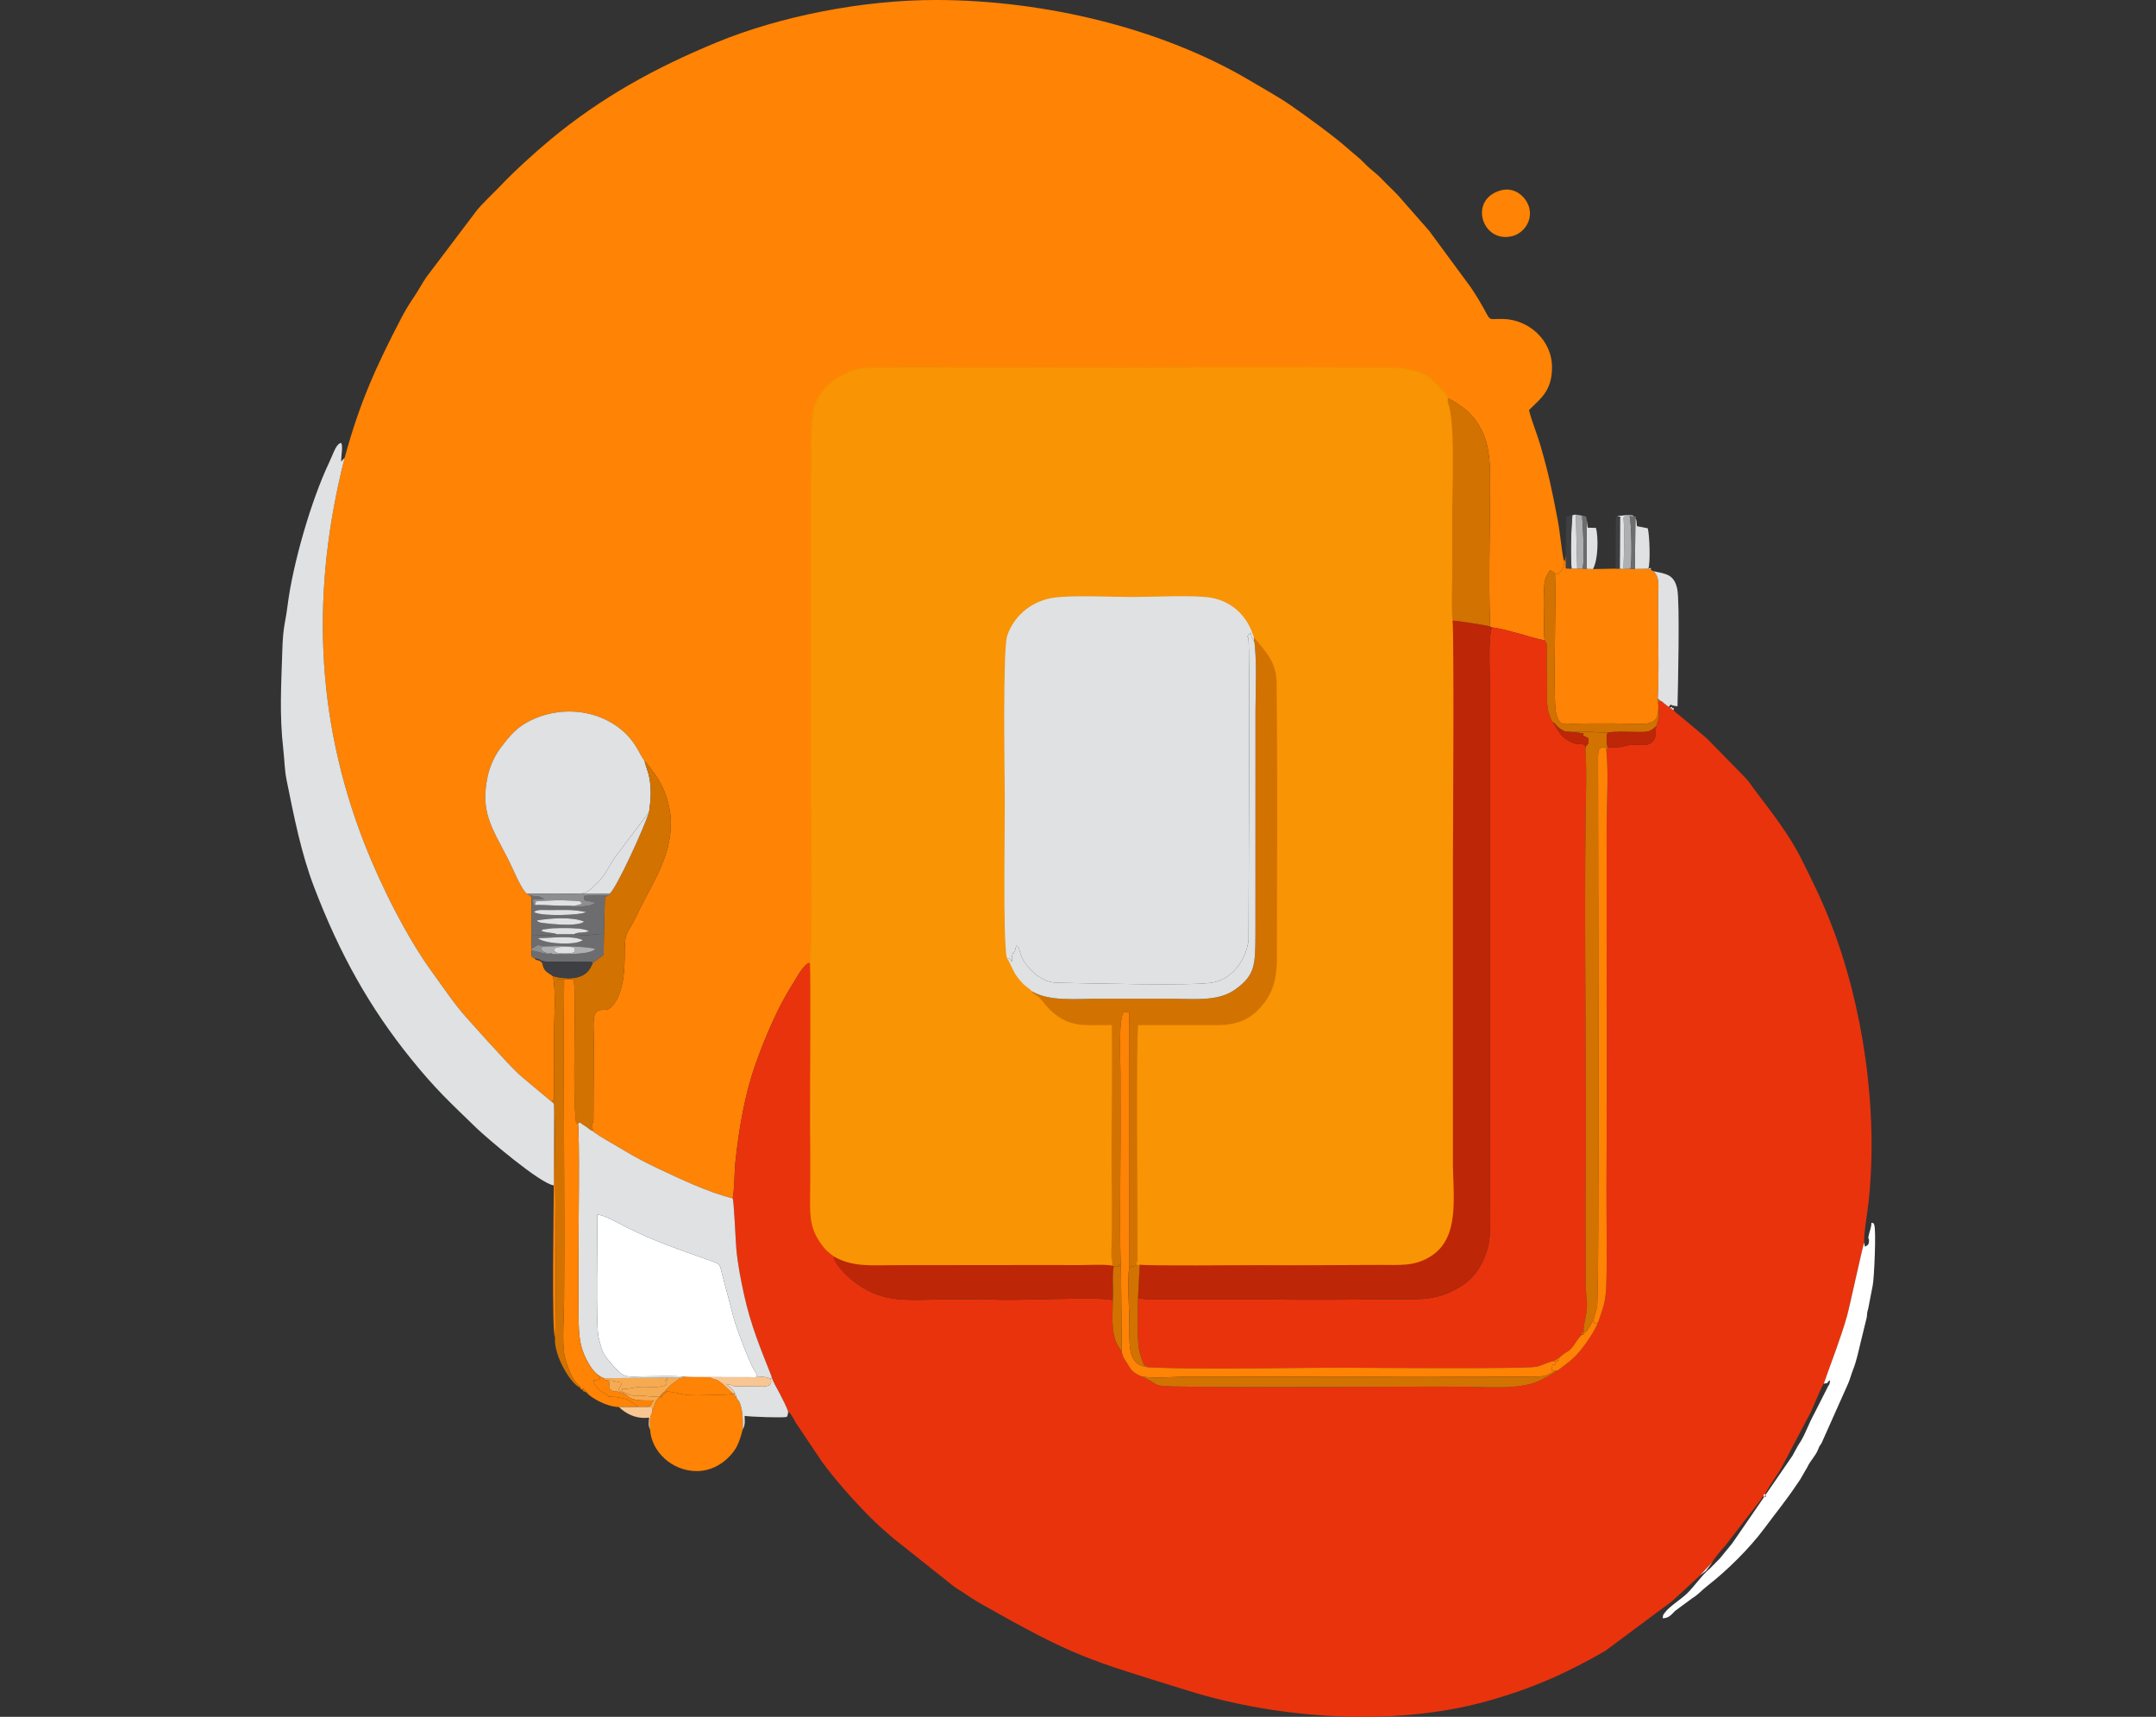 <?xml version="1.0" encoding="UTF-8"?>
<!DOCTYPE svg PUBLIC "-//W3C//DTD SVG 1.1//EN" "http://www.w3.org/Graphics/SVG/1.1/DTD/svg11.dtd">
<!-- Creator: CorelDRAW 2021 (64-Bit) -->
<svg xmlns="http://www.w3.org/2000/svg" xml:space="preserve" width="350mm" height="278.714mm" version="1.1" style="shape-rendering:geometricPrecision; text-rendering:geometricPrecision; image-rendering:optimizeQuality; fill-rule:evenodd; clip-rule:evenodd"
viewBox="0 0 32725.56 26060.2"
 xmlns:xlink="http://www.w3.org/1999/xlink"
 xmlns:xodm="http://www.corel.com/coreldraw/odm/2003">
 <rect x="0" y="0" width="32725.56" height="26060.2" fill="#333333" stroke="none"/>
 <defs>
  <style type="text/css">
   <![CDATA[
    .str0 {stroke:#F58F00;stroke-width:18.7;stroke-miterlimit:22.926}
    .fil13 {fill:none}
    .fil8 {fill:#3E3F43}
    .fil7 {fill:#6D6D70}
    .fil11 {fill:#8E8E90}
    .fil12 {fill:#ADAFB1}
    .fil4 {fill:#BD2606}
    .fil6 {fill:#D27201}
    .fil3 {fill:#DFE1E2}
    .fil2 {fill:#E9330D}
    .fil9 {fill:#F6AB52}
    .fil10 {fill:#F8C692}
    .fil1 {fill:#F99505}
    .fil0 {fill:#FF8304}
    .fil5 {fill:white}
   ]]>
  </style>
 </defs>
 <g id="图层_x0020_1">
  <g id="_2018890567456">
   <path class="fil0" d="M8392.12 14816.26c-85.46,-66.39 -134.59,-62.44 -159.38,-198.4l-14.78 -15.47 -23.93 -19.19 -59.45 -15.9 -10.96 -15.61 -20.68 -8.82c-48.66,-30.82 -35.07,-38.62 -32.91,-113.4l-2.19 -31.09 2.01 -207.64 -1.51 -577.16 -32.01 -21.46 -33.24 -25.83c-79.22,-35.14 -215.79,-379.42 -288.54,-520.57 -259.29,-503.11 -427.21,-726.22 -310.98,-1268.1 29.78,-138.82 105.05,-308.79 190.87,-420.43 147.22,-191.48 257.39,-346.18 558.71,-464.84 424.41,-167.12 928.17,-107.14 1281.31,186.2 219.41,182.26 270.25,372.2 347,467.65l80.16 96.95c65.44,103.88 86.41,93.8 192.23,301.77 67.69,133.02 127.33,357.22 129.35,530.16 6.36,545.68 -288.82,929.77 -539.23,1459.49 -106.93,226.21 -162.83,190.9 -162.05,503.65 0.65,259.07 -9.14,607.51 -171.18,811.65 -88.56,111.57 -129.27,65.23 -213.4,84.87 -119.84,27.99 -84.1,259.78 -83.89,439.37l-5.74 1219.51c-14.63,106.47 -21.26,7.72 -14.61,131.18 2.72,50.5 29.91,-7.95 -5.97,38.65 143.15,108.99 324.36,200.81 481.22,296.63 154.32,94.27 350.1,196.4 516.7,275.1 322.76,152.47 764.61,364.32 1135.87,454.31 27.44,-111.42 25.98,-406.75 42.17,-556.89 54.08,-501.45 139.76,-1012.84 304.96,-1479.16 140.67,-397.08 340.7,-870.59 564,-1217.08 58.27,-90.43 171.73,-313.04 260.89,-322.62 38.13,-127.89 15.83,-2096.3 15.83,-2402.06l0 -4815.85c0,-395.03 -16.06,-820.84 33.26,-1167.28 12.03,-84.53 63.76,-180.45 107.33,-246.58 105.28,-159.78 248.08,-259.61 418.26,-329.92 68.71,-28.4 7.14,-8.28 55.29,-25.54 37.19,-13.33 10.27,-3.16 50.57,-12.3 4.99,-1.13 9.43,-1.53 14.46,-2.74l52.79 -16.3c105.61,-35.06 2088.85,-13.6 2220.31,-13.6 430.6,0 5874.39,-15.18 6020.13,3.95l247.8 54.25c75.89,29.03 134.29,57.57 192.93,110.57 53.75,48.57 96.08,97.11 148.65,148.75 55.63,54.67 104.64,87.71 101.92,193.75 20.57,-30.77 -26.1,-68.23 84.6,-5.67 31.83,17.99 54.1,34.29 81.07,53.88 57.33,41.67 101.92,67.27 150.49,114.96 344.55,338.37 331.31,743.08 329.23,1205.8 -2.99,664.91 -24.39,1388.22 0.41,2046.43l12.59 14.9 17.05 0.5c122.77,13.9 282.13,60.39 403.03,91.87 102.94,26.8 302.79,95.2 395.36,101.24 -19.97,-94.67 -4.82,-434.42 -4.82,-556.22 -0.01,-227.91 -30.99,-347.91 88.42,-505.04l54.17 34.15c2.75,2.06 7.85,12.4 9.77,9.41 1.84,-2.89 5.86,6.55 9.31,9.22 87.03,-1.97 22.77,13.51 73.66,-21.72 17.67,-12.23 34.31,-42.45 37.51,-48.45 32.3,-60.51 27.38,-57.77 19.55,-140.08 -38.74,-199.78 -51.33,-407.29 -90.94,-611.91 -87.24,-450.63 -131.12,-675.9 -260.41,-1123.19 -49.27,-170.45 -138.67,-386.59 -173.88,-538.06 163.35,-165.36 347.4,-281.8 349.34,-643.24 2.28,-425.14 -361.05,-731.76 -743.14,-740.08 -311.08,-6.78 -111.09,89.22 -485.26,-473.71l-636.26 -864.02 -470.76 -535.99c-82.62,-89.65 -161.66,-157.16 -246.61,-248.08 -87.14,-93.28 -176.9,-147.99 -258.84,-235.75 -85.69,-91.77 -167,-145.9 -262.16,-232.43 -184.31,-167.57 -645.91,-502.22 -854.39,-646.46 -197.57,-136.69 -397.11,-244.45 -615.12,-374.41 -1348.67,-803.91 -3130.93,-1226.29 -4763.42,-1230.7 -1136.33,-3.07 -2395.3,252.3 -3340.04,642.03 -946.41,390.41 -1752.46,836.36 -2519.98,1471.01 -237.56,196.44 -560.88,490.39 -771.08,713.33 -82.56,87.55 -292.43,283.43 -362.51,378.94l-752.76 996.08c-69.61,98.98 -122.97,205.23 -190.78,304.47 -64.65,94.61 -133.71,206.85 -186.29,307.72 -381.62,731.99 -637.18,1287.79 -865.99,2130.78 -507.42,1992.19 -454.14,3930.64 299.07,5860.37 240.13,615.21 637.62,1416.32 1030.21,1954.33 179.49,245.97 343.2,497.06 549.28,721.03l304.27 338.32c134.89,143.98 380.44,424.64 527.09,544.42l469.09 392.37 -5.44 1237.73c0.15,269.55 -35.69,2232.33 17.9,2307.75 21.7,-115.98 2.79,-3492.1 -12.45,-3545.48 -20.58,-40.35 -2.59,-16 -37.3,-48.19l32.46 -9.34c7.11,-318.06 2.85,-638.12 2.52,-956.57 -0.31,-290.5 33.16,-694.85 -17.15,-924.88z"/>
   <path class="fil1 str0" d="M12292.93 14613.76c15.61,198.27 -0.63,2103.42 2,2397.31 3.58,399.37 5.38,804.71 0.28,1203.95 -3.76,293.95 16.63,475.78 196.84,706.57 59.21,75.82 69.06,73.76 143.98,134.75l16.4 13.41c291.42,174.03 603.19,132.59 959.33,134.96l2177.03 -2.13c181.65,1.66 362.48,-1.84 544.26,1.05 161.26,2.55 408.02,-16.62 555.41,7.98 -4.37,-83.7 -21.77,-99.37 -17.91,-204.75 17.18,-467.94 0.56,-1134.02 3.39,-1616.46 3.57,-608.41 9.22,-1224.02 3.12,-1831.97 -421.96,-5.44 -673.23,62.77 -994.47,-290.78 -36.77,-40.48 -62.05,-80.14 -96,-117.23 -51.04,-55.76 -85.25,-41.68 -128.78,-107.3 -38.84,-44.52 -81.5,-61.86 -123.39,-103.24 -35.19,-34.75 -69.58,-76.19 -105.14,-125.5 -60.41,-83.79 -100.82,-211.72 -148.77,-277.29 -59.72,-301.84 -26.26,-2005.54 -29.68,-2457.32 -2.67,-353.33 -31.15,-2227.98 36.87,-2430.23 94.86,-282.07 338.63,-508.24 667.44,-570.89 270.25,-51.49 909.03,-17.52 1219.03,-17.15 291.11,0.36 976.25,-35.26 1220.66,12.88 324.67,63.94 544.4,288.42 637.59,598.2l-0.67 2.17c141.98,183.66 340.82,345.8 344.64,688.99 15.16,1362.08 5.53,2802.75 4.4,4173.58 -0.3,365.75 -81.41,570.6 -264.64,770.85 -70.99,77.58 -188.77,166.52 -309.63,203.04 -178.21,53.85 -264.89,48.61 -477.87,47.97l-1053.86 -0.09c-29.29,243.35 -9.1,2719.83 -10.12,3233.2l-0.14 341.01c-11.71,62.42 -32.57,16.9 -2.73,71.3l38.06 -7.47c126.49,21.08 1547.38,5.87 1820.44,7.55 603.18,3.69 1210.63,-1.84 1814.19,-3.87 304.98,-1.03 529.81,26.88 776.9,-126.6 459.52,-285.45 341.69,-913.24 342.61,-1469.39l0.44 -4535.47c0.38,-277.94 19.18,-3461.42 -6.12,-3648.98 -22.08,-264.06 0.05,-581.76 -2.57,-853.51 -2.75,-285.54 -2.54,-572.07 -0.88,-857.62 2.15,-369.39 47.77,-1341.12 -72.44,-1616.36 2.72,-106.04 -46.28,-139.08 -101.92,-193.75 -52.57,-51.64 -94.89,-100.18 -148.65,-148.75 -58.64,-53.01 -117.05,-81.54 -192.93,-110.57l-247.8 -54.25c-145.74,-19.13 -5589.52,-3.95 -6020.13,-3.95 -131.45,0 -2114.7,-21.46 -2220.31,13.6l-52.79 16.3c-5.03,1.21 -9.47,1.61 -14.46,2.74 -40.3,9.14 -13.38,-1.03 -50.57,12.3 -48.14,17.26 13.43,-2.85 -55.29,25.54 -170.18,70.31 -312.98,170.14 -418.26,329.92 -43.57,66.13 -95.3,162.06 -107.33,246.58 -49.32,346.44 -33.26,772.25 -33.26,1167.28l0 4815.85c0,305.76 22.3,2274.16 -15.83,2402.06z"/>
   <path class="fil2" d="M25140.29 11022.6c-19.87,77.12 11.79,152.03 -44.27,221.6 -96.9,120.25 -234.68,23.25 -444.62,84.46 -77.86,22.7 -162.82,13.4 -251.16,14.55l-13.88 97.16c29.58,306.09 1.74,776.27 1,1101.2 -4.14,1815.52 9.08,3649.36 -3.16,5459.06 -2.09,310.7 15.42,1363.82 -8.65,1618.75 -18.76,198.75 -58.66,269.98 -111.63,439.1 -71.01,164.44 -160.48,294.75 -258.42,419.82 -113.28,144.66 -193.03,196.08 -358.5,323.38l-18.3 3.19c-49.69,48.27 -217.69,133.5 -274.5,159.28 -305.11,138.43 -826.39,85.77 -1166.25,84.7 -1374.3,-4.34 -2831.19,18.38 -4189.13,-0.41 -592.23,-8.2 -349.33,-15.87 -664.68,-154.08 -90.09,-33.55 -158.96,-81.4 -196.66,-152.47 -29.53,-55.66 -36.79,-57.28 -70.57,-112.61 -24.8,-40.63 -33.43,-73.13 -39.93,-120.22 -167.31,-192.59 -142.27,-443.18 -135.56,-774.45 -218.88,-57.65 -1453.49,14.42 -1819.04,-7.94 -197.46,-12.07 -404.21,-2.23 -602.97,-3.22 -689.87,-3.41 -1067.26,93.73 -1550.5,-304.28 -78.34,-64.53 -260.02,-246.29 -266.44,-349.41l-16.4 -13.41c-74.92,-60.99 -84.78,-58.93 -143.98,-134.75 -180.21,-230.79 -200.6,-412.62 -196.84,-706.57 5.1,-399.24 3.3,-804.58 -0.28,-1203.95 -2.63,-293.88 13.6,-2199.04 -2,-2397.31 -89.16,9.57 -202.62,232.18 -260.89,322.62 -223.3,346.49 -423.33,820 -564,1217.08 -165.21,466.32 -250.88,977.71 -304.96,1479.16 -16.19,150.14 -14.73,445.47 -42.17,556.89 19.79,37.32 44.82,643.08 55.51,765.03 20.06,229 69.7,481.43 118.75,703.03 102.42,462.71 252.08,821.15 414.79,1230.77 18.32,83.33 84.57,183.7 122.73,259.46 38.65,76.74 103.95,195.84 131.44,283.22 42.58,18.06 89.6,127.07 121.05,174.09l391.05 582.22c212.26,295.32 640.53,774 914.04,1015.51 59.49,52.53 110.84,94.66 167.58,145.95l909.99 723.39c76.96,59.34 110.46,69.74 188.55,124.31 56.57,39.53 138.51,93.55 200.79,128.93 1475.87,838.47 1639.53,858.4 3181,1338.85 1356.91,422.93 3102.61,553.24 4518.88,161.73 715.03,-197.66 1241.28,-439.71 1807.93,-766.57l1012.15 -752.36 425.68 -391.87 188.42 -202.74c12.27,-41.54 154.03,-205.41 193.66,-247.17l540.21 -698.2c27.33,-41.63 12.61,-43.56 44.21,-49.63 6.14,-43.1 -7.79,-36.84 25.19,-36.84 8.62,-50.48 193.33,-309.73 241.11,-393.19l444.37 -842.39c43.09,-83.81 165.56,-396.37 202.91,-442.81 105.33,-305.48 253.32,-673.72 353.75,-1029.67 37.82,-134.06 243.34,-1088.2 259.4,-1110.83 -10.96,-107 52.57,-480.08 67.63,-621.7 147.94,-1391.14 -81.66,-2976.44 -582.48,-4248.93 -138.5,-351.9 -285.14,-647.09 -442.26,-960.05 -189.11,-376.69 -464.47,-721.18 -705.46,-1042.18 -49.56,-66.01 -93.55,-135.89 -152.14,-194.54l-522.52 -533.68c-71.98,-78.55 -112.4,-99.99 -182.76,-163.88l-287.26 -240.01c-33.03,-28.24 -71.56,-47.6 -84.88,-81.78 -32.49,-6.5 -27.96,4.09 -23.64,-24.29 -30.63,8.18 -24.88,16.4 -25.91,-11.86l-23.03 -7.14 -78.01 -59.09 -11.18 -13.04 -19.82 -13.56 -22.23 -10.39 -10.35 -1.78c-36.78,47.09 -6.47,132.43 -10.46,209.58 -3.25,62.86 -24.75,133.91 -39.01,179.2z"/>
   <path class="fil3" d="M15280.52 14537.09c82.23,14.93 69.17,63.52 74.06,52.87 1.29,-2.83 3.24,8.87 5.32,13.1 0,-15.05 -2.06,-77.19 1.19,-91.61 29.34,-130.22 -1.26,28.52 40.86,-72.95 28.95,-69.75 10.13,-117.6 56.36,-55.77 20.82,27.84 20.12,89.54 62.4,170.18 50.25,95.82 119.55,170.72 206.53,241.51 83.37,67.85 198.43,120.14 308.71,122.27 500.59,9.68 2001.6,49.1 2347.24,1.37 304.9,-42.11 525.1,-327.83 568.37,-644.12l3.74 -1188.11c0,-376.34 19.25,-3166.43 -6.23,-3405.31 -2.12,-19.93 -41.41,7.43 10.8,-54.38l18.14 -13.61c1.24,-5.17 6.92,-4.39 10.28,-6.73 0.01,67.19 16.86,80.93 50.54,131.87l-6.4 -65.1c-93.18,-309.77 -312.91,-534.26 -637.59,-598.2 -244.41,-48.13 -929.56,-12.52 -1220.66,-12.88 -310,-0.37 -948.78,-34.34 -1219.03,17.15 -328.82,62.66 -572.59,288.83 -667.44,570.89 -68.02,202.24 -39.54,2076.89 -36.87,2430.23 3.42,451.78 -30.04,2155.48 29.68,2457.32z"/>
   <path class="fil2" d="M17273.05 19716.23c2.29,238.62 -26.35,657.76 36.36,852.55 65.91,204.69 57.01,145.98 123.81,185.55 882.95,40.19 2194.71,0.51 3138.44,6.77 247.82,1.64 2524.43,17.61 2731.14,-12.94 112.41,-16.62 216.27,-90.77 307.08,-90.38 -23.55,-37.73 -17.66,-21.8 23.52,-11.24 -9.41,-26.29 -10.87,-14.86 22.3,-24.03 6.93,-13.86 73.08,-65.67 88.34,-76.43 52.31,-36.89 68,-31.86 112.73,-84.74 50.11,-59.23 94.56,-150.31 155.65,-202.71 -0.35,-49.14 -16.15,-49.93 23.52,-30.36 -7.41,-159.06 74.6,-293.29 47.54,-509.5 -21.6,-172.59 -13.6,-370.3 -14.07,-547.17 -0.97,-368.02 -4.19,-737.11 -1.19,-1105 15.07,-1843.85 -22.37,-3738.6 -1.51,-5574.51 4.01,-353.06 20.55,-774.71 -2.51,-1121.42 9.66,-105 -67.35,-61.02 -151.44,-80.61 -37.91,-8.83 -122.88,-55.42 -151.14,-76.28 -101.54,-74.98 -118.78,-146.91 -197.77,-260.15 -103.92,-182.29 -81.76,-368.82 -81.08,-605.59 0.34,-116.23 -6.37,-229.32 -3.96,-346.38 2.54,-123.38 17.98,-226.35 -32.53,-284.87 -92.58,-6.04 -292.43,-74.45 -395.36,-101.24 -120.9,-31.48 -280.26,-77.97 -403.03,-91.87 -65.22,139.69 -29.49,742.13 -30.06,956.31l-0.77 7801.01c0.59,363.26 25.86,579.8 -109.66,862.27 -114.96,239.6 -271.96,369.02 -501.8,472.83 -289.28,130.64 -541.97,102.69 -873.2,106.21 -645.43,6.86 -1300.82,9.71 -1946.13,2.93l-1715.34 0.02c-72.72,-0.66 -168.04,-20.48 -197.88,-9.02z"/>
   <path class="fil3" d="M8406.14 17992.97l5.44 -1237.73 -469.09 -392.37c-146.65,-119.78 -392.19,-400.44 -527.09,-544.42l-304.27 -338.32c-206.09,-223.96 -369.79,-475.05 -549.28,-721.03 -392.59,-538.01 -790.08,-1339.12 -1030.21,-1954.33 -753.21,-1929.73 -806.5,-3868.18 -299.07,-5860.37 -2.84,3.82 -5.96,5.5 -7.5,12.17l-47.31 49.74c1.14,-98.18 29.57,-225.4 2.58,-282.79 -78.89,7.99 -117.85,157.42 -185.34,299.18 -270.75,568.72 -550.58,1534.87 -630.56,2171.92 -36.68,292.21 -67.84,295.89 -79.71,691.6 -15.43,513.94 -45.1,961.3 15,1483.37 16.57,143.98 20.72,323.66 49.13,464.63 115.47,573.06 224.97,1122.95 416.32,1624.61 396.96,1040.78 855.87,1847.92 1473.62,2613.35 371.54,460.36 582.11,651.19 993.83,1050.79 147.33,142.99 974.45,850.36 1173.52,869.99z"/>
   <path class="fil4" d="M17299.87 19197.12l-26.82 519.11c29.84,-11.45 125.16,8.36 197.88,9.02l1715.34 -0.02c645.31,6.78 1300.7,3.94 1946.13,-2.93 331.23,-3.52 583.92,24.43 873.2,-106.21 229.85,-103.81 386.84,-233.23 501.8,-472.83 135.52,-282.47 110.25,-499.01 109.66,-862.27l0.77 -7801.01c0.57,-214.17 -35.16,-816.61 30.06,-956.31l-17.05 -0.5 -12.59 -14.9c-44.64,-15.68 -504.79,-87.94 -569.91,-87.92 25.29,187.56 6.5,3371.04 6.12,3648.98l-0.44 4535.47c-0.92,556.15 116.91,1183.94 -342.61,1469.39 -247.1,153.48 -471.92,125.57 -776.9,126.6 -603.56,2.03 -1211.01,7.56 -1814.19,3.87 -273.06,-1.67 -1693.95,13.54 -1820.44,-7.55z"/>
   <path class="fil3" d="M8003.08 13566.29l199.02 -0.42 511.25 -1.57c163.18,1.75 191.93,6.03 375.65,-185.36 129.41,-134.81 157.06,-260.28 295.35,-431.92l467.33 -619.94c20.57,-146.69 35.09,-259.53 19.93,-416.27 -15.98,-165.37 -53.37,-225.77 -90.15,-364.61 -76.76,-95.45 -127.59,-285.39 -347,-467.65 -353.14,-293.34 -856.9,-353.32 -1281.31,-186.2 -301.32,118.66 -411.49,273.36 -558.71,464.84 -85.83,111.64 -161.09,281.61 -190.87,420.43 -116.23,541.88 51.69,764.98 310.98,1268.1 72.74,141.15 209.31,485.43 288.54,520.57z"/>
   <path class="fil5" d="M10362.05 20897.92c40.59,7.12 340.11,5.55 406.95,5.47l701.49 1.38c22.41,-14.06 6.29,-16.13 23.02,-43.3 -83.04,-65.48 -312.1,-695.99 -353.88,-843.78l-186.11 -705.25c-30.95,-130.36 -33.33,-127.27 -153.7,-170.46 -482.74,-173.2 -835.02,-285.57 -1295.03,-515.91 -106.18,-53.17 -325.12,-182.41 -437.3,-188.94 3.34,298.76 -26.47,1696.17 17.17,1859.56 35.06,131.32 46.7,225.34 135.45,330.66 277.97,329.87 227.45,262.65 664.33,262.7 113.73,0.02 385.65,-8.57 477.62,7.87z"/>
   <path class="fil6" d="M15657.82 15043.12c43.52,65.62 77.74,51.54 128.78,107.3 33.95,37.09 59.22,76.76 96,117.23 321.24,353.55 572.51,285.34 994.47,290.78 6.1,607.95 0.45,1223.55 -3.12,1831.97 -2.83,482.43 13.78,1148.52 -3.39,1616.46 -3.86,105.38 13.54,121.05 17.91,204.75l16.62 7.55c138.16,5.1 54.35,-2.86 87.58,-31.06 18.92,10.92 9.23,3.43 22.04,16.41 -24.83,-316.66 -6.24,-1534.3 -5.82,-1946.05 0.33,-324.2 -0.57,-648.83 -1.4,-973.06 -0.48,-189.56 -34.07,-814.05 51.24,-924.81l81.17 0.67 -1.38 3876.23c35.18,-12.17 76.62,-16.83 123.3,-32.9 -29.84,-54.41 -8.98,-8.88 2.73,-71.3l0.14 -341.01c1.02,-513.37 -19.18,-2989.85 10.12,-3233.2l1053.86 0.09c212.98,0.65 299.65,5.88 477.87,-47.97 120.86,-36.52 238.64,-125.46 309.63,-203.04 183.23,-200.24 264.34,-405.1 264.64,-770.85 1.12,-1370.84 10.75,-2811.51 -4.4,-4173.58 -3.81,-343.2 -202.66,-505.34 -344.64,-688.99 51.28,344.18 25.41,760.73 25.05,1118.61l-0.61 3380.99c-3.18,467.85 -1.79,623.28 -299.85,839.69 -261.25,189.68 -597.46,147.03 -971.94,146.07 -373.81,-0.95 -747.66,0.3 -1121.5,-0.28 -315.82,-0.5 -742.2,46.66 -1005.08,-116.69z"/>
   <path class="fil3" d="M8952.23 20726.35c53.13,86.71 125.12,161.15 214.14,193.09l965.38 -6.01 186.22 1.65c74.63,1.8 27.1,0.63 44.1,-17.15 -91.98,-16.45 -363.9,-7.85 -477.62,-7.87 -436.88,-0.06 -386.36,67.17 -664.33,-262.7 -88.74,-105.32 -100.38,-199.34 -135.45,-330.66 -43.64,-163.38 -13.83,-1560.8 -17.17,-1859.56 112.17,6.53 331.12,135.76 437.3,188.94 460.02,230.34 812.3,342.71 1295.03,515.91 120.36,43.19 122.75,40.1 153.7,170.46l186.11 705.25c41.78,147.79 270.84,778.3 353.88,843.78 -16.73,27.17 -0.61,29.24 -23.02,43.3 81.27,-3.49 115.01,-13.45 195.34,10.33l28.05 11.15c21.61,-10.19 28.61,48.54 16.08,-37.91 -162.71,-409.62 -312.37,-768.06 -414.79,-1230.77 -49.05,-221.6 -98.69,-474.02 -118.75,-703.03 -10.69,-121.95 -35.72,-727.71 -55.51,-765.03 -371.26,-89.99 -813.11,-301.83 -1135.87,-454.31 -166.6,-78.7 -362.37,-180.83 -516.7,-275.1 -156.86,-95.82 -338.06,-187.64 -481.22,-296.63 -43.96,-23.09 -36.76,-25.05 -75.27,-53.41 -25.83,-19.03 -53.72,-34.39 -85.63,-55.33l-9.14 -12.14c-44.84,8.99 -13.98,-13.73 -43.97,17.96 26.64,152.36 7.12,1622.46 7.86,1913.15 0.81,319.01 -2.29,637.41 0.41,956.57 2.94,346.93 7.81,530.18 170.83,796.08z"/>
   <path class="fil0" d="M23733.85 8498.05c7.83,82.32 12.74,79.57 -19.55,140.08 -3.21,6 -19.84,36.22 -37.51,48.45 -50.89,35.23 13.37,19.75 -73.66,21.72 19.21,407.2 -30.05,1890.81 13.74,2104.71 48.31,236.01 127.62,173.1 352.09,170.45 176.54,-2.09 351.42,-2.52 527.96,-2.09 543.28,1.32 719.2,94.32 666.33,-377.22l20.88 16.72 5.64 12.94 10.35 1.78 22.23 10.39 19.82 13.56 11.18 13.04 -11.18 -13.04 -19.82 -13.56 -22.23 -10.39 -15.99 -14.72 -20.88 -16.72c17.61,-329.65 7.93,-682.4 7,-1014.78 -0.46,-164.88 -1.71,-329.85 -1.65,-494.77 0.07,-193.42 31.97,-326.99 -70.82,-424.45l-40.8 -21.22 -37.26 -16.33 -203.78 4.4 -68.07 -4.81 -106.02 5.87 -55.65 -7.99 -62 1.23 -344.51 6.72 -95.9 -3.67 -60.12 -4.25 -83.83 2.95 -85.59 -2.23 -85.7 -2.7 -2.37 -193.22 -14.18 82.18 -18.13 -19.03z"/>
   <path class="fil6" d="M9851.68 12327.08c-75.46,235.44 -490.53,1153.7 -600,1240.53 0,28.69 6.2,18.36 -26.16,24.46l-44.28 24.58 -13.92 557.6 -5.97 313.45c-46.27,49.55 -112.43,79.85 -166.83,135.76l-15.25 32.27 -11.83 23.65c-81.49,161.56 -272.74,195.28 -501.46,154.7 14.87,43.03 -30.45,32.88 46.67,32.88l189.76 -3.74c58.75,134.6 -26.55,1700.63 43.91,2199.02 44.86,-34.89 18.54,-36.08 70.78,-19.64l9.14 12.14c31.91,20.94 59.8,36.31 85.63,55.33 38.5,28.36 31.3,30.31 75.27,53.41 35.88,-46.6 8.69,11.85 5.97,-38.65 -6.65,-123.46 -0.02,-24.71 14.61,-131.18l5.74 -1219.51c-0.22,-179.59 -35.95,-411.39 83.89,-439.37 84.13,-19.64 124.83,26.69 213.4,-84.87 162.05,-204.14 171.84,-552.58 171.18,-811.65 -0.79,-312.74 55.12,-277.44 162.05,-503.65 250.42,-529.72 545.59,-913.81 539.23,-1459.49 -2.02,-172.94 -61.66,-397.14 -129.35,-530.16 -105.82,-207.97 -126.79,-197.89 -192.23,-301.77l-80.16 -96.95c36.78,138.84 74.17,199.24 90.15,364.61 15.16,156.74 0.64,269.57 -19.93,416.27z"/>
   <path class="fil4" d="M16891.39 19734.6c11.36,-175.56 -15.04,-356.25 13.7,-515.45l-16.62 -7.55c-147.39,-24.59 -394.15,-5.42 -555.41,-7.98 -181.79,-2.89 -362.61,0.62 -544.26,-1.05l-2177.03 2.13c-356.14,-2.37 -667.91,39.06 -959.33,-134.96 6.42,103.11 188.1,284.88 266.44,349.41 483.24,398.01 860.63,300.87 1550.5,304.28 198.77,0.98 405.52,-8.85 602.97,3.22 365.54,22.36 1600.16,-49.71 1819.04,7.94z"/>
   <path class="fil6" d="M22048.34 9420.35c65.12,-0.02 525.27,72.24 569.91,87.92l12.59 14.9 -12.59 -14.9c-24.8,-658.21 -3.4,-1381.52 -0.41,-2046.43 2.09,-462.72 15.32,-867.42 -329.23,-1205.8 -48.57,-47.7 -93.16,-73.29 -150.49,-114.96 -26.97,-19.6 -49.24,-35.9 -81.07,-53.88 -110.7,-62.56 -64.03,-25.11 -84.6,5.67 120.21,275.24 74.59,1246.97 72.44,1616.36 -1.66,285.54 -1.87,572.08 0.88,857.62 2.62,271.75 -19.5,589.45 2.57,853.51z"/>
   <path class="fil6" d="M24064.19 11370.67c23.06,346.71 6.52,768.36 2.51,1121.42 -20.86,1835.91 16.59,3730.66 1.51,5574.51 -3,367.89 0.22,736.98 1.19,1105 0.47,176.87 -7.53,374.59 14.07,547.17 27.06,216.21 -54.94,350.44 -47.54,509.5 -39.66,-19.57 -23.86,-18.78 -23.52,30.36 47.53,0 42.46,12 23.52,-30.36 49.52,-10.91 1.65,22.13 53.64,-29.87 1.1,-1.11 28.5,-41.14 33.33,-49.15 23.45,-38.82 34.46,-69.8 67.18,-102.86 2.67,-60.55 37.04,-129.82 51.22,-205.28 37.91,-201.67 16.21,-6760.13 16.33,-7513.94l-1.03 -841.76c5,-115.31 5.54,-142.98 122.41,-142.35l7.32 97.31 13.88 -97.16c-12.13,-64.68 -23.55,-169.43 3.26,-223.24 -125.07,8.2 -199.42,-14.21 -318.86,-13.73 -108.85,0.44 -220.18,6.12 -328.23,-3.09l295.2 29.14c-24.52,-9.42 -24.34,18.75 -22.11,33.42l81.46 39.95c12.83,142.56 -40.73,62.65 -46.76,165.01z"/>
   <path class="fil5" d="M25991.24 23712.45l-188.42 202.74 88.07 -67.68c2.41,-2.43 5.86,-5.83 8.28,-8.29l92.07 -126.77zm2304.8 -4850.74c-16.06,22.63 -221.58,976.76 -259.4,1110.83 -100.43,355.95 -248.42,724.19 -353.75,1029.67l43.45 -6.12c36.16,-10.82 -7.15,-15.43 52.52,-43.27 -13.8,98.02 -14.71,47.32 -37.81,104.56l-205.71 406.02c-1.75,3.01 -4.39,6.95 -6.05,10 -67.33,123.51 -116.25,265.2 -187.79,390.21 -29.16,50.98 -45.8,67.29 -73.96,122.73l-52.36 96.04c-1.69,3.27 -3.81,7.57 -5.49,10.87l-907.51 1320.69c-2.09,2.65 -4.81,6.72 -6.89,9.46 -2.14,2.81 -4.85,6.86 -7.03,9.74l-187.78 228.46c-2.34,2.37 -5.94,5.73 -8.21,8.14l-131.76 133.7c-129.69,107.14 -229.19,260.5 -346.36,377.66 -95.43,95.44 -269.8,197.19 -343.51,297.25 -25.13,34.13 -30.28,31.57 -31.57,86.25 92.42,-6.39 119.23,-43.71 185.58,-111.65l263 -194.05c86.23,-51.56 144.85,-122.2 227.92,-186.66 296.56,-230.11 640.57,-569.73 864.51,-871.76 166.09,-223.98 335.76,-431.94 490.74,-664.52 15.23,-22.85 41.37,-61.74 53.31,-77.76l110.34 -190.62c42.68,-96.05 125.16,-168.01 162.64,-267.78 21.94,-58.4 23.5,-48.2 51.12,-92.57l402.79 -902.65c31.21,-70.42 46.98,-140.57 73.77,-207.01 57.93,-143.67 86.03,-296.88 125.73,-455.08l84.77 -346.73c9.55,-71.65 1.53,-68.13 20.24,-123.13l70.08 -360.83c21.37,-93.48 55.76,-854.87 22.28,-920.5 -17.03,-33.37 5.52,-19.02 -42.33,-30.01 0,71.87 -24.83,117.16 -39.57,183.64 -17.44,78.65 4.93,40.49 3.54,88.13 -1.71,59.47 -17.96,68.83 -62.84,91.07l-10.66 -62.42zm-1526.73 3855.73c49.61,0 39.96,11.36 25.19,-36.84 -32.98,0 -19.05,-6.26 -25.19,36.84z"/>
   <path class="fil0" d="M17014.71 19204.51l12.24 1304.54c6.51,47.1 15.14,79.6 39.93,120.22 33.78,55.33 41.05,56.95 70.57,112.61 37.7,71.07 106.57,118.92 196.66,152.47 197.33,34.55 556.93,-2.26 780.14,0.66l2407.92 3.41c532.02,-0.5 1068.28,6.86 1599.79,0l1188.04 -1.95c204.96,-2.12 185.33,-44.87 318.67,-91.61l18.3 -3.19 -90.14 3.15c-0.44,-205.9 71.29,13.01 53.04,-147.05 35.7,17.74 32.3,27.76 23.52,-11.24 34.25,14.31 22.3,16.23 22.3,-24.03 -33.17,9.17 -31.71,-2.26 -22.3,24.03 -41.18,-10.56 -47.07,-26.49 -23.52,11.24 -90.81,-0.39 -194.67,73.75 -307.08,90.38 -206.71,30.55 -2483.33,14.58 -2731.14,12.94 -943.73,-6.26 -2255.48,33.42 -3138.44,-6.77 -306.53,-31.01 -289.39,-294.84 -290.18,-609.66 -0.65,-254.19 -31.86,-677.7 -4.53,-907.18l1.38 -3876.23 -81.17 -0.67c-85.31,110.75 -51.72,735.25 -51.24,924.81 0.83,324.24 1.73,648.86 1.4,973.06 -0.42,411.74 -19.02,1629.39 5.82,1946.05z"/>
   <path class="fil0" d="M8894.51 21132.43c89.23,93.08 310.5,221.06 499.93,225.18l127.07 -0.15 161.9 -10.72c-2.92,-1.63 -7.78,-4.24 -10.92,-6.05 -4.55,-2.64 -48.1,-31.04 -48.87,-31.57 -36.97,-25.22 -61.11,-47.24 -103.64,-64.42 -71,-28.7 -184.71,-44.59 -278.76,-44.59 -29.56,-9.02 19.84,-6.72 -45.82,-42.13 -34.35,-18.52 -61.51,-29.28 -82.35,-46.19l-49.58 -51.43c-2.52,-2.95 -5.79,-6.47 -8.26,-9.48 -32.44,-39.52 -38.78,-41.38 -44.98,-98.16 6.2,0 32.5,0.31 37.15,-1.16 47.81,-15.04 32.78,-7.69 61.81,-31.74 -29.49,-53.18 -103.74,-97.72 -156.97,-193.48 -163.02,-265.9 -167.89,-449.15 -170.83,-796.08 -2.7,-319.16 0.4,-637.56 -0.41,-956.57 -0.74,-290.69 18.78,-1760.78 -7.86,-1913.15 30,-31.69 -0.87,-8.97 43.97,-17.96l9.14 12.14 -9.14 -12.14c-52.24,-16.45 -25.92,-15.25 -70.78,19.64 -70.45,-498.39 14.84,-2064.41 -43.91,-2199.02l-189.76 3.74 49.89 16.57c-14.27,1601.91 10.84,3246.77 -0.5,4848.84 -1.57,222.15 -29.01,605.01 0.3,807.05 16,110.32 101.11,354.36 174.48,439.78 59.18,68.9 82.21,66.42 74.75,86.68 0,26.3 -5.6,16.51 24.35,23.02 28.65,-37 -1.35,2.18 105.87,68.18l-47.28 -24.64z"/>
   <path class="fil3" d="M15280.52 14537.09c47.95,65.57 88.36,193.5 148.77,277.29 35.56,49.31 69.95,90.74 105.14,125.5 41.9,41.38 84.55,58.73 123.39,103.24 262.88,163.35 689.26,116.19 1005.08,116.69 373.85,0.58 747.69,-0.67 1121.5,0.28 374.48,0.96 710.69,43.61 971.94,-146.07 298.06,-216.41 296.67,-371.84 299.85,-839.69l0.61 -3380.99c0.36,-357.88 26.23,-774.43 -25.05,-1118.61l0.67 -2.17 6.4 65.1c-33.68,-50.94 -50.53,-64.68 -50.54,-131.87 -3.36,2.35 -9.03,1.56 -10.28,6.73l-18.14 13.61c-52.21,61.81 -12.92,34.45 -10.8,54.38 25.48,238.88 6.23,3028.97 6.23,3405.31l-3.74 1188.11c-43.27,316.3 -263.47,602.01 -568.37,644.12 -345.64,47.73 -1846.65,8.31 -2347.24,-1.37 -110.29,-2.13 -225.35,-54.42 -308.71,-122.27 -86.98,-70.8 -156.28,-145.69 -206.53,-241.51 -42.28,-80.65 -41.58,-142.35 -62.4,-170.18 -46.24,-61.82 -27.41,-13.98 -56.36,55.77 -42.12,101.47 -11.52,-57.27 -40.86,72.95 -3.24,14.42 -1.19,76.56 -1.19,91.61 -2.08,-4.23 -4.03,-15.93 -5.32,-13.1 -4.89,10.66 8.17,-37.93 -74.06,-52.87z"/>
   <path class="fil0" d="M10093.32 21128.82c7.21,28.96 12.78,23.54 -16.21,16.74 6.93,29.02 12.23,23.32 -16.85,16.15 7.35,29.23 12.82,23.72 -16.45,16.49 7.27,29.19 12.84,23.48 -16.57,17.25 8.59,32.8 11.99,21.16 -26.39,21.16 -61.57,36.04 -74.51,149.26 -104.33,223.6 -43.49,91.16 -31.69,161.01 -29.08,258.31 20.58,341.22 338.15,633.21 709.82,631.55 202.85,-0.91 365.65,-96.11 469.9,-197.62 126.26,-122.91 170.68,-216.98 226.88,-437.55 5.6,-132.02 -0.28,-390.4 -86.6,-461.79l-8.56 -22.83 -17.75 -15.48 -15.07 -19.12 -15.54 -17.8c-143.36,25.73 -397.11,9.26 -553.42,9.27 -184.95,0.02 -132.02,18.7 -300.56,-22.18 -5.64,-1.37 -42.5,-7.69 -59.69,-10.09 -51.89,-7.24 -59.04,-10.91 -106.17,-22.16 6.14,28.93 11.53,23.14 -17.37,16.12z"/>
   <path class="fil0" d="M24190.09 20046.38c20.22,88.42 -5.1,25.44 42.85,48.72l30.96 -36.63c52.97,-169.13 92.88,-240.36 111.63,-439.1 24.07,-254.92 6.55,-1308.05 8.65,-1618.75 12.24,-1809.7 -0.98,-3643.54 3.16,-5459.06 0.74,-324.93 28.58,-795.11 -1,-1101.2l-7.32 -97.31c-116.88,-0.64 -117.41,27.04 -122.41,142.35l1.03 841.76c-0.11,753.81 21.58,7312.26 -16.33,7513.94 -14.18,75.47 -48.55,144.73 -51.22,205.28z"/>
   <path class="fil6" d="M17334.12 20894.36c315.35,138.21 72.45,145.88 664.68,154.08 1357.94,18.79 2814.84,-3.93 4189.13,0.41 339.86,1.07 861.14,53.73 1166.25,-84.7 56.81,-25.78 224.82,-111.01 274.5,-159.28 -133.34,46.74 -113.71,89.49 -318.67,91.61l-1188.04 1.95c-531.51,6.86 -1067.77,-0.5 -1599.79,0l-2407.92 -3.41c-223.21,-2.93 -582.81,33.88 -780.14,-0.66z"/>
   <path class="fil6" d="M8411.58 16755.24c15.24,53.38 34.16,3429.5 12.45,3545.48 -24.59,272.45 247.5,722.71 387.54,765.15 7.46,-20.25 -15.57,-17.77 -74.75,-86.68 -73.37,-85.42 -158.49,-329.46 -174.48,-439.78 -29.31,-202.04 -1.87,-584.9 -0.3,-807.05 11.33,-1602.07 -13.77,-3246.94 0.5,-4848.84l-49.89 -16.57c-77.12,0 -31.8,10.15 -46.67,-32.88l-73.86 -17.81c50.3,230.03 16.84,634.38 17.15,924.88 0.33,318.45 4.58,638.5 -2.52,956.57l-32.46 9.34c34.71,32.19 16.72,7.84 37.3,48.19zm482.93 4377.19l47.28 24.64c-107.22,-66 -77.22,-105.18 -105.87,-68.18 23.03,43.96 19.63,29.58 58.59,43.54z"/>
   <path class="fil3" d="M25163.24 10604.16l20.88 16.72 15.99 14.72 22.23 10.39 19.82 13.56 11.18 13.04 78.01 59.09 23.03 7.14c1.03,28.26 -4.72,20.04 25.91,11.86 -4.32,28.38 -8.85,17.79 23.64,24.29 0,-38.53 10.85,-34.11 -23.64,-24.29 4.65,-31.33 8.14,-20.88 -25.91,-11.86l-23.03 -7.14c36.94,-62.59 4.49,-21.49 131,-10.86 6.4,-224.01 38.35,-1589.15 -4.25,-1782.92 -48.22,-219.26 -164.27,-225.73 -360.31,-267.75 102.79,97.46 70.89,231.03 70.82,424.45 -0.07,164.92 1.19,329.89 1.65,494.77 0.93,332.38 10.6,685.13 -7,1014.78z"/>
   <path class="fil6" d="M23446.29 9716.8c50.51,58.52 35.07,161.49 32.53,284.87 -2.41,117.05 4.29,230.14 3.96,346.38 -0.68,236.77 -22.84,423.3 81.08,605.59 75.9,57.13 75.84,99.26 192.56,149.51 108.05,9.21 219.38,3.53 328.23,3.09 119.44,-0.49 193.79,21.93 318.86,13.73 103.01,-18.72 295.34,-10.9 406.78,-9.36 206.53,2.87 224.81,7.74 330.01,-88 14.26,-45.28 35.76,-116.33 39.01,-179.2 3.99,-77.16 -26.32,-162.5 10.46,-209.58l-5.64 -12.94 -20.88 -16.72c52.88,471.54 -123.05,378.54 -666.33,377.22 -176.54,-0.43 -351.42,0 -527.96,2.09 -224.47,2.65 -303.78,65.55 -352.09,-170.45 -43.79,-213.9 5.48,-1697.51 -13.74,-2104.71 -3.45,-2.67 -7.47,-12.11 -9.31,-9.22 -1.92,2.99 -7.02,-7.35 -9.77,-9.41l-54.17 -34.15c-119.4,157.13 -88.42,277.13 -88.42,505.04 0,121.8 -15.15,461.55 4.82,556.22z"/>
   <path class="fil0" d="M22784.24 2888.5c-505.7,136.82 -286.18,815.57 174.26,694.71 160.01,-42 305.88,-221.2 253.43,-428.27 -41.22,-162.69 -217.26,-323.37 -427.69,-266.43z"/>
   <path class="fil7" d="M8147.5 13971.9c212.31,-35.31 533.94,-59.4 717.91,17.25 -109.09,94.23 -652.57,19.22 -669.71,12.98 -39.12,-14.23 -25.91,-9.97 -48.2,-30.23zm748.56 -127.65c-80.38,49.5 -684.14,70.12 -789.3,0.23 34.6,-44.39 157.42,-30.25 227.36,-30.31 224.33,-0.22 347.23,-13.84 561.94,30.08zm-826.22 346.5c118.35,0 265.77,20.24 375.47,-10.83 -41,-27.25 -153.35,-15.39 -230.04,-51.96 20.87,-16.65 2.98,-7.99 35.05,-20.43l132.56 -16.31c65.77,-1.7 132.98,-4.62 198.62,-4.08 111.15,0.93 289.88,4.2 356.74,48.06 -67.94,31.11 -166.4,6.01 -222.32,44.76 152.95,41.22 305.91,-5.71 451.39,-5.71l13.92 -557.6 44.28 -24.58c-130.05,0.62 -227.61,-8.87 -362.85,7.05l0.56 62.26c65.07,22.66 101.57,12.51 170.45,44.62 -61.08,55.46 -260.19,59.66 -319.83,46.4 -80.12,-8.71 -214.73,-1.51 -313.76,-8.13 -90.85,-6.06 -204.54,-10.32 -280.07,-7.01 -0.24,-0.15 -21.89,42.76 -31.82,-81.66l174.26 -15.2c-162.23,-51.3 34.39,-18.97 -226.14,-48.27l32.01 21.46 1.51 577.16z"/>
   <path class="fil3" d="M11693.88 20926.25l-28.05 -11.15 28.05 11.15c67.2,159.9 -164.67,113.41 -292.13,115.47 -418.76,6.81 -194.46,-4.95 -384.52,-34.26 51.87,35.47 122.91,88.02 155.33,181.98l6.32 20.82 8.56 22.83c86.32,71.4 92.2,329.77 86.6,461.79 10.38,-15.58 13.44,-15.84 22.14,-48.47 16.4,-61.52 4.46,-97.07 6.61,-154.46 94.59,14.92 572.87,31.28 640.3,15.8 19.52,-41.4 11.7,-28.64 21.04,-76.76 -27.5,-87.38 -92.79,-206.48 -131.44,-283.22 -38.16,-75.75 -104.41,-176.13 -122.73,-259.46 12.53,86.45 5.53,27.72 -16.08,37.91z"/>
   <path class="fil7" d="M8848.16 14270.62c-3.71,2.8 -9.2,5.32 -12.21,6.75l-37.84 16.78c-4.25,1.51 -34.56,9.5 -38.76,10.57 -147.42,37.43 -509.5,14.82 -593.45,-64.38 212.79,-0.87 512.9,-47.75 682.26,30.28zm-132.23 -90.66l-270.6 -0.05c-109.71,31.07 -257.12,10.83 -375.47,10.83l-2.01 207.64c181.88,-86.41 -17.95,-42.81 310.3,-34.42 125.33,-7.2 569.34,3.67 657.97,41.27 -91.04,95.8 -498.81,72.52 -652.44,76.91 -105.14,12.64 -219.92,-45.08 -313.65,-52.67 -2.16,74.78 -15.75,82.58 32.91,113.4 209.22,39.46 -6.05,59.38 412.59,54.64l428.37 1.86c53.9,9.9 21.52,-14.6 50.61,24.09l-15.25 32.27 -11.83 23.65 11.83 -23.65 15.25 -32.27c54.4,-55.91 120.55,-86.22 166.83,-135.76l5.97 -313.45c-145.48,0 -298.44,46.94 -451.39,5.71zm-521.9 403.24l23.93 19.19 14.78 15.47 -14.78 -15.47 -23.93 -19.19zm-59.45 -15.9l-10.96 -15.61 10.96 15.61z"/>
   <path class="fil3" d="M8202.1 13565.87c168.61,2.98 309.51,4.14 494.86,-0.8 184.94,-4.94 369.85,-5.98 554.73,2.54 109.47,-86.83 524.54,-1005.1 600,-1240.53l-467.33 619.94c-138.29,171.64 -165.95,297.11 -295.35,431.92 -183.72,191.39 -212.47,187.11 -375.65,185.36l-511.25 1.57z"/>
   <path class="fil6" d="M17138.51 19237.49c-27.33,229.48 3.88,652.99 4.53,907.18 0.79,314.82 -16.34,578.64 290.18,609.66 -66.8,-39.57 -57.9,19.14 -123.81,-185.55 -62.71,-194.79 -34.07,-613.93 -36.36,-852.55l26.82 -519.11 -38.06 7.47c-46.69,16.07 -88.12,20.73 -123.3,32.9z"/>
   <path class="fil0" d="M10362.05 20897.92c-17,17.77 30.54,18.95 -44.1,17.15 -39.18,52.61 -102.14,65.32 -195.07,165.86l-12.19 15.44 0 16.33 -17.37 0 0 16.12 -16.21 0 0 16.74 -16.85 0 0 16.15 -16.45 0 0 16.49 -16.57 0 0 17.25 -15.78 0 -10.6 21.16c38.37,0 34.98,11.64 26.39,-21.16 29.41,6.23 23.84,11.94 16.57,-17.25 29.27,7.23 23.8,12.73 16.45,-16.49 29.08,7.17 23.78,12.88 16.85,-16.15 28.99,6.81 23.42,12.22 16.21,-16.74 28.9,7.02 23.52,12.81 17.37,-16.12 47.13,11.25 54.28,14.92 106.17,22.16 17.19,2.4 54.05,8.72 59.69,10.09 168.54,40.88 115.61,22.2 300.56,22.18 156.31,-0.01 410.06,16.47 553.42,-9.27l15.54 17.8 15.07 19.12 17.75 15.48 8.56 22.83 -8.56 -22.83 -6.32 -20.82 -11.43 5.34 -15.07 -19.12c-2.12,-34.79 9.2,-40.93 -15.54,-17.8l-160.33 -152.85c-137.34,-95.83 -33.82,-33.5 -160.46,-81.68l-40.75 -19.94c-66.83,0.08 -366.36,1.65 -406.95,-5.47z"/>
   <path class="fil8" d="M8123.62 14551.69l10.96 15.61 59.45 15.9 23.93 19.19 14.78 15.47c24.8,135.96 73.92,132.01 159.38,198.4l73.86 17.81c228.71,40.58 419.97,6.86 501.46,-154.7l11.83 -23.65 15.25 -32.27c-29.09,-38.69 3.29,-14.18 -50.61,-24.09l-428.37 -1.86c-418.64,4.74 -203.38,-15.18 -412.59,-54.64l20.68 8.82z"/>
   <path class="fil4" d="M24403.49 11119.97c-26.82,53.81 -15.39,158.56 -3.26,223.24 88.34,-1.15 173.31,8.15 251.16,-14.55 209.94,-61.21 347.72,35.79 444.62,-84.46 56.06,-69.57 24.4,-144.48 44.27,-221.6 -105.21,95.75 -123.49,90.87 -330.01,88 -111.44,-1.54 -303.77,-9.36 -406.78,9.36z"/>
   <path class="fil6" d="M16905.09 19219.16c-28.74,159.2 -2.34,339.89 -13.7,515.45 -6.71,331.27 -31.75,581.86 135.56,774.45l-12.24 -1304.54c-12.81,-12.98 -3.11,-5.49 -22.04,-16.41 -33.23,28.2 50.58,36.16 -87.58,31.06z"/>
   <path class="fil9" d="M9206.74 20949.3c152.18,11.85 184.37,35.14 232.3,36.49 -16.96,89.51 -103.49,117.84 16.49,148.35 10.15,12.62 -8.4,-1.98 20.65,19.77 13.55,10.14 7.41,3.96 28.84,15.8 81.13,103.01 249.79,85.8 420.56,88.29 -60.82,54.08 -7.61,85.92 -123.69,98.06l98.92 10.32 -4.27 73.83c29.82,-74.34 42.76,-187.55 104.33,-223.6l10.6 -21.16 15.78 0 0 -17.25 16.57 0 0 -16.49 16.45 0 0 -16.15 16.85 0 0 -16.74 16.21 0 0 -16.12 17.37 0 0 -16.33 12.19 -15.44 -12.19 15.44 -17.37 16.33 -16.21 16.12 -16.85 16.74 -16.45 16.15 -16.57 16.49 -15.78 17.25c-139.86,12.06 -195.67,-9.85 -307.89,-12.13 -48.31,-0.98 -94.1,5.73 -134.63,-6.86 -45.16,-14.03 -44.96,-34.84 -113.4,-42.32 -13.96,-32.94 -2.32,-0.82 -16.49,-49.47 132.35,0 191.95,-32.28 312.79,-33.65 166.06,-1.89 243.45,21.91 363.41,-32.32 14.51,-49.01 -2.5,-5.1 -16.49,-65.97 75.64,0 -2.23,10.99 32.99,-39.31l-965.38 6.01c21.49,34.68 -32.12,17.29 40.37,29.86z"/>
   <path class="fil3" d="M24815.94 8637l203.78 -4.4 37.26 16.33c0,-40.81 7.46,-28.23 -37.26,-16.33 34.49,-81.94 17.96,-521.26 -8.41,-613.5l-164.38 -32.64c-7.75,-50.86 0.21,-89.18 -23.06,-122.48l-7.94 773.02z"/>
   <path class="fil0" d="M24035.94 20228.27c18.94,42.36 24.01,30.36 -23.52,30.36 -61.09,52.4 -105.54,143.48 -155.65,202.71 -44.73,52.88 -60.42,47.85 -112.73,84.74 -15.26,10.76 -81.41,62.57 -88.34,76.43 0,40.26 11.95,38.34 -22.3,24.03 8.78,39 12.18,28.98 -23.52,11.24 18.25,160.06 -53.48,-58.85 -53.04,147.05l90.14 -3.15c165.47,-127.3 245.23,-178.73 358.5,-323.38 97.94,-125.08 187.41,-255.38 258.42,-419.82l-30.96 36.63c-47.95,-23.28 -22.64,39.69 -42.85,-48.72 -32.72,33.06 -43.73,64.04 -67.18,102.86 -4.83,8.01 -32.23,48.04 -33.33,49.15 -52,52.01 -4.12,18.96 -53.64,29.87z"/>
   <path class="fil10" d="M11130.53 21157.87c24.74,-23.13 13.42,-16.99 15.54,17.8l15.07 19.12 11.43 -5.34c-32.43,-93.96 -103.47,-146.52 -155.33,-181.98 190.05,29.31 -34.24,41.07 384.52,34.26 127.45,-2.07 359.33,44.42 292.13,-115.47l-28.05 -11.15c-80.34,-23.79 -114.07,-13.82 -195.34,-10.33l-701.49 -1.38 40.75 19.94c126.64,48.18 23.11,-14.15 160.46,81.68l160.33 152.85z"/>
   <path class="fil11" d="M8036.32 13592.13c260.53,29.29 63.91,-3.04 226.14,48.27l-174.26 15.2c9.93,124.42 31.58,81.51 31.82,81.66l15.44 -55.18c207.76,-15.47 351.04,-21.95 554.04,-10.45 143.21,8.11 118.9,8.68 144.38,48.41l-120.03 32.37c59.64,13.27 258.75,9.06 319.83,-46.4 -68.88,-32.11 -105.39,-21.95 -170.45,-44.62l-0.56 -62.26c135.24,-15.92 232.8,-6.43 362.85,-7.05 32.36,-6.1 26.16,4.23 26.16,-24.46 -184.87,-8.53 -369.79,-7.48 -554.73,-2.54 -185.35,4.95 -326.25,3.79 -494.86,0.8l-199.02 0.42 33.24 25.83z"/>
   <path class="fil9" d="M9455.53 21134.14c68.44,7.48 68.24,28.28 113.4,42.32 40.53,12.59 86.32,5.88 134.63,6.86 112.22,2.28 168.03,24.19 307.89,12.13l15.78 -17.25 16.57 -16.49 16.45 -16.15 16.85 -16.74 16.21 -16.12 17.37 -16.33 12.19 -15.44c92.93,-100.54 155.9,-113.25 195.07,-165.86l-186.22 -1.65c-35.22,50.29 42.66,39.31 -32.99,39.31 14,60.87 31.01,16.95 16.49,65.97 -119.96,54.23 -197.35,30.43 -363.41,32.32 -120.84,1.37 -180.44,33.65 -312.79,33.65 14.17,48.65 2.53,16.53 16.49,49.47z"/>
   <path class="fil0" d="M9521.51 21357.46l280.37 -1.4c116.08,-12.14 62.87,-43.97 123.69,-98.06 -170.77,-2.5 -339.43,14.72 -420.56,-88.29 -52.8,-16 -74.86,-33.83 -119,-43.61 -61.94,-13.73 -66.04,5.9 -111.41,-26.66 -72.87,-52.3 29.32,-114.71 -67.87,-150.14 -72.49,-12.58 -18.89,4.82 -40.37,-29.86 -89.01,-31.94 -161.01,-106.38 -214.14,-193.09 53.23,95.76 127.48,140.3 156.97,193.48 -29.03,24.06 -14.01,16.7 -61.81,31.74 -4.65,1.47 -30.95,1.16 -37.15,1.16 6.21,56.77 12.55,58.63 44.98,98.16 2.47,3.01 5.73,6.53 8.26,9.48l49.58 51.43c20.84,16.91 47.99,27.67 82.35,46.19 65.66,35.41 16.26,33.11 45.82,42.13 94.04,0 207.76,15.9 278.76,44.59 42.52,17.19 66.67,39.21 103.64,64.42 0.78,0.52 44.32,28.93 48.87,31.57 3.14,1.81 8,4.42 10.92,6.05l-161.9 10.72z"/>
   <path class="fil3" d="M24083.78 8634.37l95.9 3.67c79.82,-146.02 82.66,-476.37 45.99,-624.78l-126.43 -3.67 -16.75 -143.66 1.28 768.42z"/>
   <path class="fil12" d="M24641.85 8638.07l106.02 -5.87c28.16,-89.33 17.42,-694.87 -11.81,-797.11l72.03 8.93 15.78 19.96c3.86,-28.92 11.37,-24.45 -15.78,-19.96 -46.17,-37.93 -20.07,-21.19 -87.56,-27.93 -15.85,7.45 -23.09,6.96 -41.22,16.75 -36.66,19.78 -12,1.49 -36.01,24.82 17.55,268.7 7.66,514.66 -1.45,780.41z"/>
   <path class="fil12" d="M23939.83 8633.06l83.83 -2.95c29.51,-165.82 5.87,-612.73 -9.07,-795.68l55.78 3.04 -150.63 -26.41 20.08 822z"/>
   <path class="fil3" d="M23854.24 8630.82l85.59 2.23 -20.08 -822 -52.69 7.7c-19.97,215.28 -31.46,594.24 -12.82,812.06z"/>
   <path class="fil4" d="M24064.19 11370.67c6.03,-102.37 59.59,-22.45 46.76,-165.01l-81.46 -39.95c-2.23,-14.67 -2.4,-42.83 22.11,-33.42l-295.2 -29.14c-116.72,-50.25 -116.65,-92.38 -192.56,-149.51 78.98,113.24 96.22,185.17 197.77,260.15 28.26,20.86 113.23,67.45 151.14,76.28 84.1,19.59 161.1,-24.39 151.44,80.61z"/>
   <path class="fil8" d="M23766.17 8434.9l2.37 193.22 85.7 2.7c-18.64,-217.82 -7.15,-596.78 12.82,-812.06l-90.98 24.96 -9.91 591.18z"/>
   <path class="fil10" d="M9867.45 21698.52c-2.61,-97.3 -14.41,-167.14 29.08,-258.31l4.27 -73.83 -98.92 -10.32 -280.37 1.4 -127.07 0.15c95.75,93.89 258.1,187.84 458.38,160.3 -6.74,75.71 -15.9,121.01 14.62,180.61z"/>
   <path class="fil12" d="M8406.55 14405.24l28.29 -15.11c24.93,-8.46 16.88,-7.92 46.84,-13.01 19.49,-3.31 78.07,-5.06 99.99,-5.38 184.05,-2.68 137.16,29.28 145.11,66.47 -29.9,32.94 8.08,8.14 -32.95,23.97 -51.97,20.04 -212.42,8.61 -233.78,0.65 -53.29,-19.86 -30.93,-11.44 -53.5,-57.6zm-22.87 76.91c153.62,-4.39 561.39,18.9 652.44,-76.91 -88.63,-37.61 -532.64,-48.47 -657.97,-41.27 -78.55,5.19 -111.81,-12.58 -170.85,24.78 50.83,125.81 140.93,45.13 176.38,93.4z"/>
   <path class="fil3" d="M8865.42 13989.15c-183.97,-76.65 -505.6,-52.56 -717.91,-17.25 22.29,20.26 9.08,16 48.2,30.23 17.15,6.25 560.63,81.25 669.71,-12.98z"/>
   <path class="fil3" d="M24586.2 8630.08l55.65 7.99c9.11,-265.75 19,-511.72 1.45,-780.41 24.01,-23.34 -0.65,-5.04 36.01,-24.82 18.13,-9.79 25.38,-9.29 41.22,-16.75l-174.06 16.69c3.96,1.07 39.76,15.65 42.83,11 3.03,-4.58 5.59,9.28 0.6,13.86l-3.7 772.45z"/>
   <path class="fil8" d="M24524.19 8631.32l62 -1.23 3.7 -772.45c4.99,-4.58 2.43,-18.44 -0.6,-13.86 -3.08,4.66 -38.88,-9.93 -42.83,-11l-19.61 17.53 -2.66 781.01z"/>
   <path class="fil3" d="M8120.02 13737.26c75.52,-3.31 189.22,0.95 280.07,7.01 99.04,6.61 233.64,-0.59 313.76,8.13l120.03 -32.37c-25.48,-39.73 -1.17,-40.3 -144.38,-48.41 -203,-11.5 -346.28,-5.02 -554.04,10.45l-15.44 55.18z"/>
   <path class="fil7" d="M24747.87 8632.2l68.07 4.81 7.94 -773.02 -15.78 -19.96 -72.03 -8.93c29.23,102.24 39.97,707.78 11.81,797.11z"/>
   <path class="fil3" d="M8445.33 14179.92l270.6 0.05c55.91,-38.75 154.38,-13.65 222.32,-44.76 -66.85,-43.86 -245.58,-47.13 -356.74,-48.06 -65.64,-0.54 -132.85,2.37 -198.62,4.08l-132.56 16.31c-32.07,12.45 -14.18,3.78 -35.05,20.43 76.69,36.57 189.04,24.71 230.04,51.96z"/>
   <path class="fil3" d="M8106.77 13844.48c105.16,69.88 708.92,49.27 789.3,-0.23 -214.72,-43.92 -337.62,-30.29 -561.94,-30.08 -69.94,0.07 -192.75,-14.08 -227.36,30.31z"/>
   <path class="fil3" d="M8848.16 14270.62c-169.36,-78.03 -469.47,-31.15 -682.26,-30.28 83.96,79.2 446.03,101.8 593.45,64.38 4.2,-1.07 34.5,-9.06 38.76,-10.57l37.84 -16.78c3.01,-1.43 8.5,-3.96 12.21,-6.75z"/>
   <path class="fil7" d="M24023.66 8630.11l60.12 4.25 -1.28 -768.42 -12.13 -28.47 -55.78 -3.04c14.94,182.95 38.58,629.86 9.07,795.68z"/>
   <path class="fil3" d="M8406.55 14405.24c22.57,46.15 0.22,37.74 53.5,57.6 21.37,7.97 181.81,19.39 233.78,-0.65 41.03,-15.83 3.05,8.97 32.95,-23.97 -7.95,-37.19 38.94,-69.15 -145.11,-66.47 -21.92,0.32 -80.5,2.07 -99.99,5.38 -29.97,5.09 -21.92,4.54 -46.84,13.01l-28.29 15.11z"/>
   <path class="fil9" d="M9505.02 21169.71c-21.43,-11.84 -15.29,-5.67 -28.84,-15.8 -29.04,-21.75 -10.49,-7.14 -20.65,-19.77 -119.98,-30.51 -33.45,-58.84 -16.49,-148.35 -47.94,-1.36 -80.12,-24.65 -232.3,-36.49 97.19,35.44 -4.99,97.84 67.87,150.14 45.37,32.56 49.47,12.93 111.41,26.66 44.14,9.78 66.2,27.61 119,43.61z"/>
   <path class="fil11" d="M8067.84 14398.38l2.19 31.09c93.74,7.59 208.51,65.31 313.65,52.67 -35.45,-48.27 -125.55,32.41 -176.38,-93.4 59.04,-37.35 92.3,-19.59 170.85,-24.78 -328.26,-8.39 -128.42,-52 -310.3,34.42z"/>
  </g>
  <rect class="fil13" y="1342.4" width="32725.56" height="23375.4" rx="117.6" ry="116.17"/>
 </g>
</svg>
